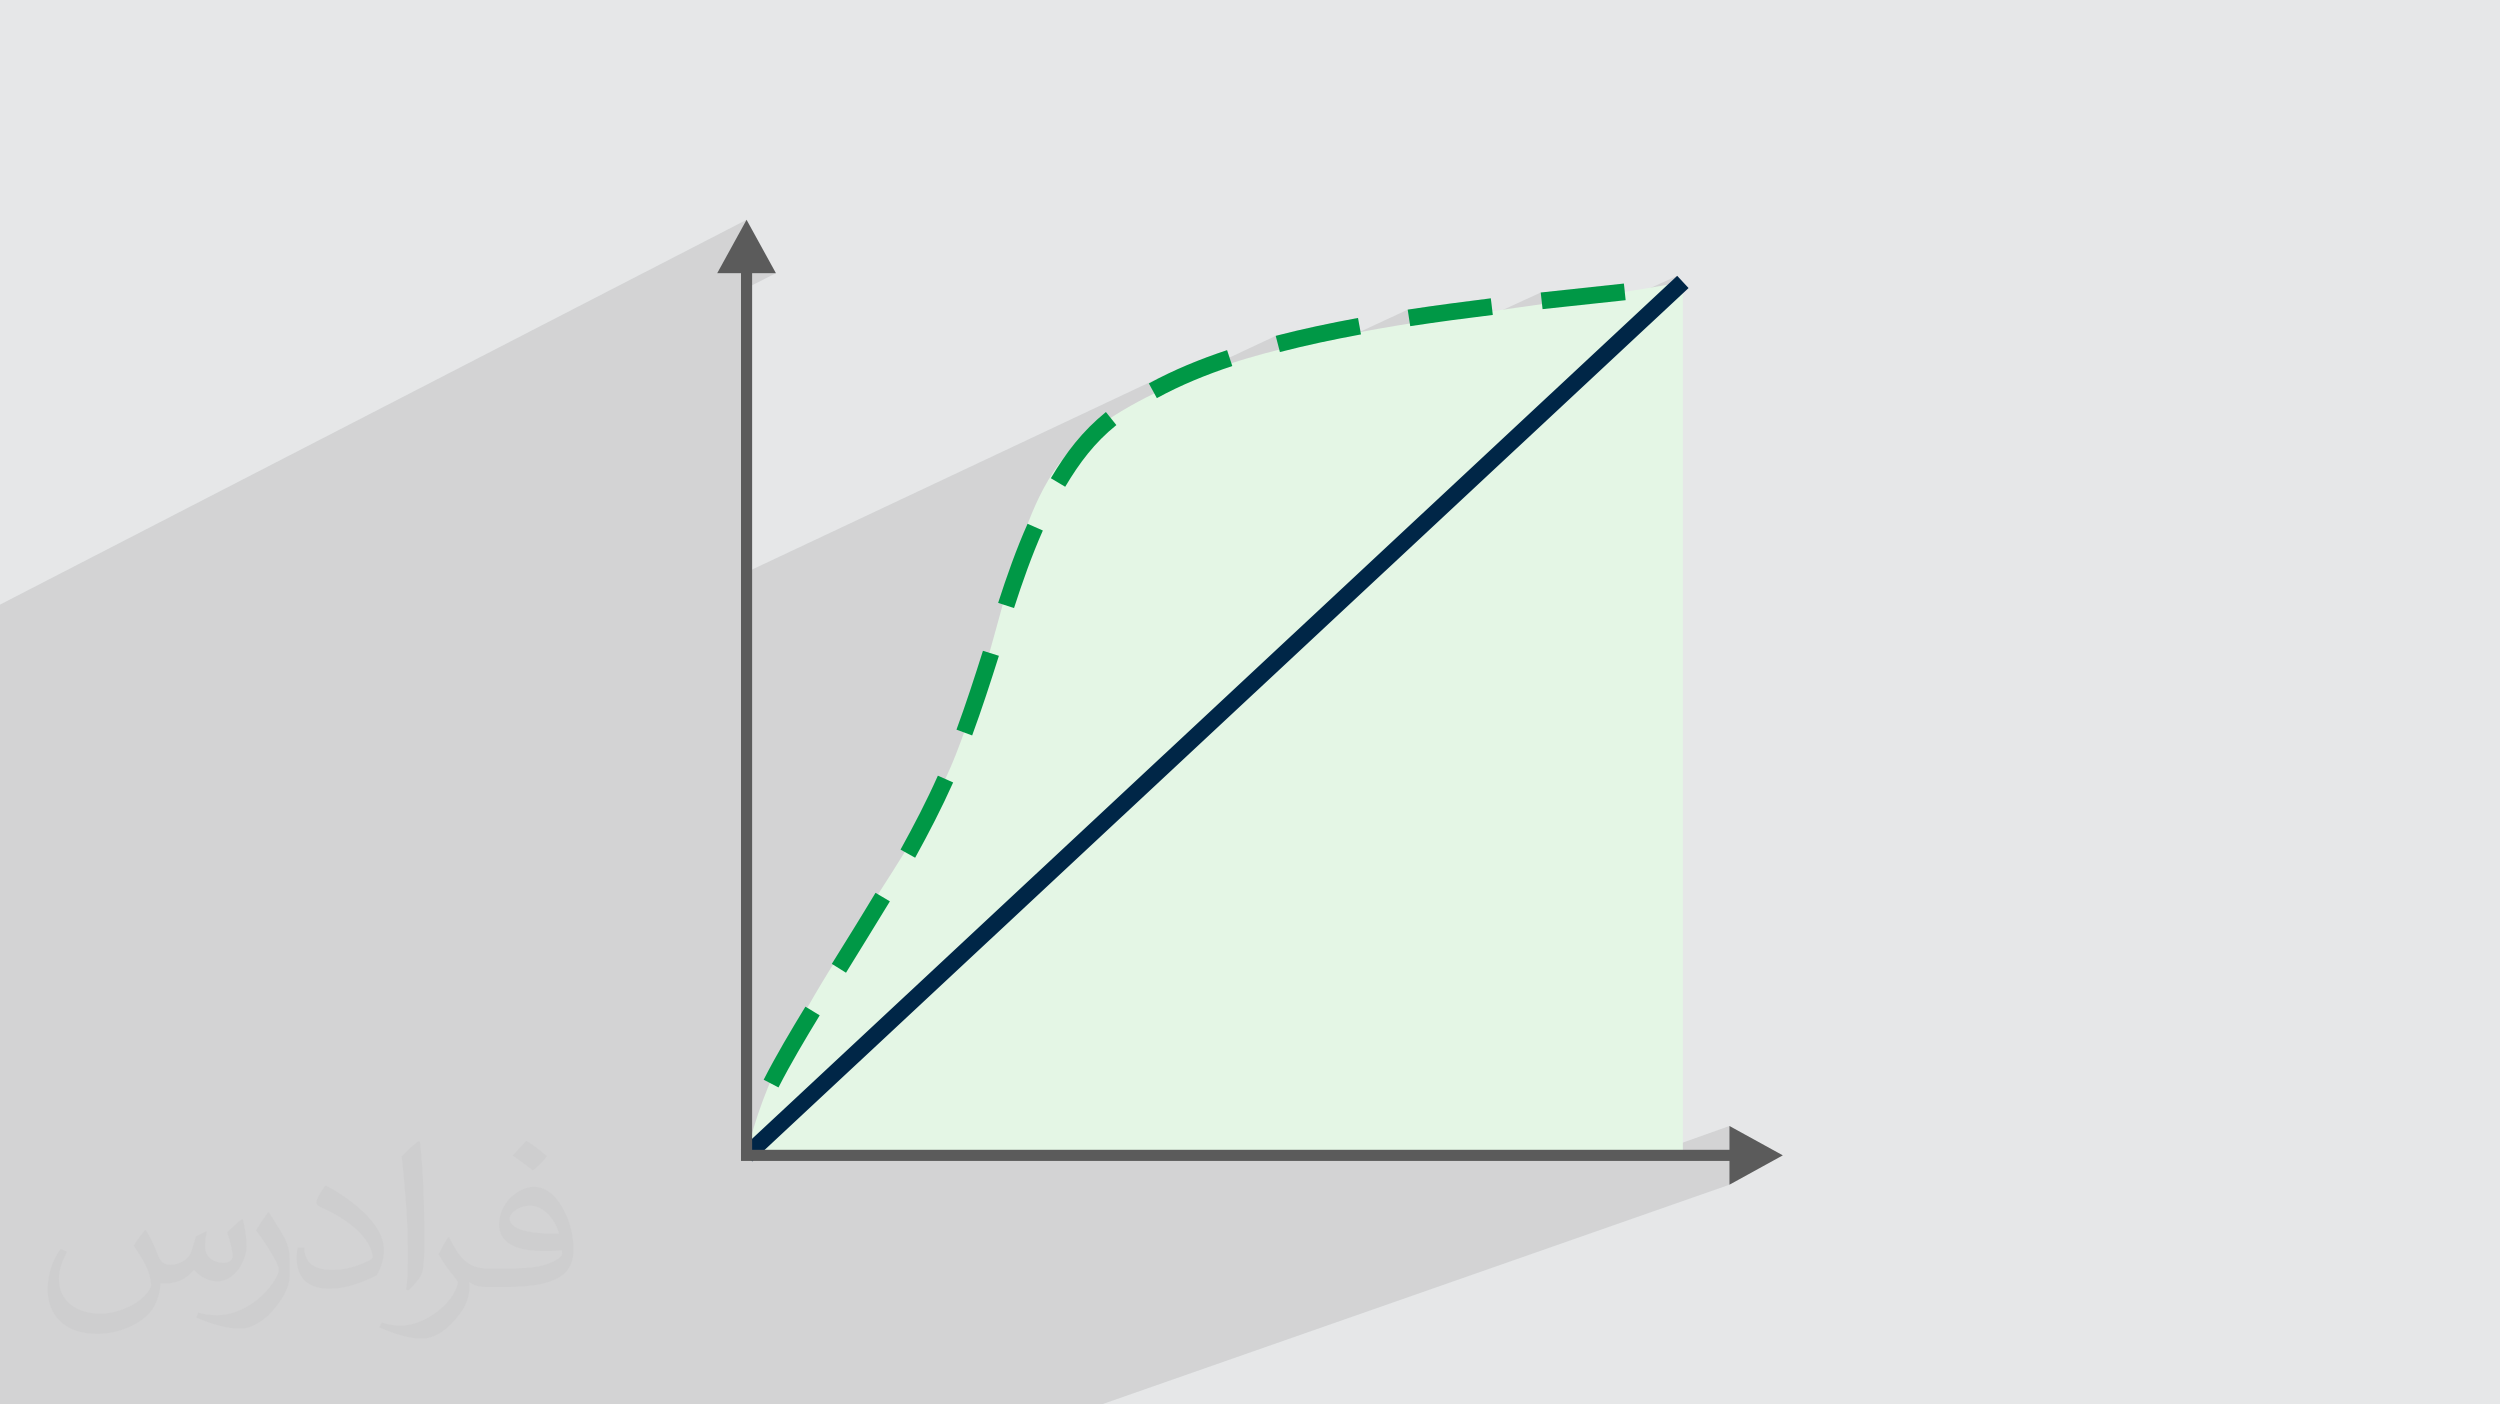<?xml version="1.0" encoding="UTF-8"?>
<!DOCTYPE svg PUBLIC "-//W3C//DTD SVG 1.0//EN" "http://www.w3.org/TR/2001/REC-SVG-20010904/DTD/svg10.dtd">
<!-- Creator: CorelDRAW -->
<svg xmlns="http://www.w3.org/2000/svg" xml:space="preserve" width="94.192mm" height="52.917mm" version="1.0" style="shape-rendering:geometricPrecision; text-rendering:geometricPrecision; image-rendering:optimizeQuality; fill-rule:evenodd; clip-rule:evenodd"
viewBox="0 0 9404.92 5283.66"
 xmlns:xlink="http://www.w3.org/1999/xlink"
 xmlns:xodm="http://www.corel.com/coreldraw/odm/2003">
 <defs>
  <style type="text/css">
   <![CDATA[
    .fil3 {fill:#E4F6E5}
    .fil5 {fill:#5B5B5B;fill-rule:nonzero}
    .fil6 {fill:#009846;fill-rule:nonzero}
    .fil4 {fill:#002647;fill-rule:nonzero}
    .fil2 {fill:#373435;fill-opacity:0.031}
    .fil1 {fill:#2B2A29;fill-opacity:0.102}
    .fil0 {fill:#E6E7E8}
   ]]>
  </style>
 </defs>
 <g id="Layer_x0020_1">
  <polygon class="fil0" points="-0,0 9404.92,0 9404.92,5283.66 -0,5283.66 "/>
  <polygon class="fil1" points="375.74,5283.66 -0,5283.66 -0,5274.46 -0,5087.31 -0,5038.04 -0,4980.27 -0,4802.41 -0,4753.41 -0,4692.42 -0,4496.21 -0,4451.62 -0,4367.78 -0,4143.48 -0,4103.34 -0,4008.39 -0,3910.38 -0,3907.53 -0,3856.93 -0,3796.41 -0,3768.22 -0,3767.05 -0,3751.1 -0,3713.64 -0,3686.77 -0,3638.07 -0,3628.49 -0,3581.65 -0,3563.05 -0,3547.57 -0,3537.14 -0,3534.58 -0,3517.82 -0,3516.15 -0,3504.58 -0,3488.7 -0,3474.87 -0,2507.12 -0,2466.06 -0,2446.74 -0,2405.31 -0,2274.5 2808.51,826.79 2698.02,1027.66 2787.54,1027.66 2787.54,1048.99 2829.49,1027.66 2919.01,1027.66 2787.54,1094.3 2787.54,2162.18 4393.12,1406.09 4411.23,1397.56 4429.44,1389.25 4447.76,1381.15 4466.17,1373.26 4484.67,1365.58 4503.26,1358.1 4521.91,1350.83 4540.65,1343.75 4559.45,1336.86 4578.3,1330.15 4597.2,1323.62 4616.15,1317.26 4625.33,1345.1 4799.17,1263.5 4818.4,1258.57 4837.63,1253.76 4856.87,1249.07 4876.13,1244.48 4895.41,1239.98 4914.7,1235.59 4934.01,1231.3 4953.34,1227.08 4972.69,1222.96 4992.05,1218.91 5011.44,1214.95 5030.84,1211.06 5050.27,1207.24 5069.72,1203.48 5089.2,1199.78 5108.7,1196.14 5118.04,1247.51 5295.71,1164.86 5315.22,1161.89 5334.74,1158.99 5354.25,1156.13 5373.77,1153.31 5393.29,1150.55 5412.82,1147.81 5432.35,1145.13 5451.88,1142.48 5471.42,1139.86 5490.96,1137.28 5510.5,1134.72 5530.06,1132.19 5549.62,1129.68 5569.18,1127.2 5588.76,1124.74 5608.34,1122.29 5615.76,1183.42 5796.13,1100.43 5815.68,1098.28 5835.23,1096.13 5854.78,1093.98 5874.34,1091.86 5893.89,1089.74 5913.45,1087.62 5933,1085.52 5952.56,1083.41 5972.11,1081.31 5991.67,1079.23 6011.22,1077.14 6030.78,1075.05 6050.34,1072.98 6069.89,1070.9 6089.45,1068.82 6109.01,1066.75 6115.29,1125.98 6309.52,1037.63 2821.78,4291.07 2820.78,4294.65 2808.51,4346.36 2808.52,4346.37 6196.13,4346.37 6506.04,4235.87 6506.04,4325.39 6387.51,4367.34 6506.04,4367.34 6506.04,4456.86 4143.45,5283.66 3907.5,5283.66 3798.19,5283.66 3691.51,5283.66 3567.44,5283.66 521.63,5283.66 477.9,5283.66 448.54,5283.66 "/>
  <path class="fil2" d="M548.54 4627.69c17.95,27.21 29.6,53.36 40.96,82.43 8.45,16.91 12.93,48.09 52.57,48.09 11.61,0 28.28,-3.42 43.06,-11.61 16.63,-8.73 29.32,-21.94 35.94,-42l15.85 -53.36 38.57 -19.02 2.64 2.64c-5.27,20.09 -6.59,39.36 -6.59,54.43 0,44.63 38.57,61.56 69.22,61.56 17.95,0 34.09,-8.73 34.09,-25.11 0,-21.13 -8.98,-57.06 -20.62,-89.29 17.95,-17.95 35.94,-35.94 56.53,-50.47l3.17 1.6c8.98,38.04 14,75.56 14,100.66 0,24.57 -10.83,51.79 -19.81,69.49 -18.49,34.87 -51.25,62.62 -90.87,62.62 -30.1,0 -63.65,-15.07 -86.66,-43.06l-1.32 0c-21.66,26.96 -55.22,51.25 -108.86,51.25l-16.63 0c-2.64,35.41 -10.29,60.49 -21.94,82.95 -31.95,62.34 -126.81,106.47 -216.1,106.47 -124.17,0 -186.51,-71.59 -186.51,-166.96 0,-58.91 19.27,-113.6 48.88,-152.42l24.29 10.04c-18.49,35.41 -30.91,68.68 -30.91,101.45 0,89.29 72.66,131.83 156.4,131.83 77.68,0 173.83,-49.41 191.28,-106.72 -6.59,-62.62 -30.1,-91.93 -66.04,-148.99 10.83,-19.02 24.83,-38.04 42.28,-58.38l3.17 0 0 0 0 0 -0.02 -0.09zm1432.13 -336.04c26.15,16.39 51.79,35.66 76.87,57.85 -14,19.81 -31.45,37.79 -53.11,53.64 -25.11,-20.34 -50.19,-37.79 -75.84,-56.27 17.42,-19.55 34.62,-38.29 52.04,-55.22l0 0 0 0 0 0 0 0 0 0 0.03 0zm13.47 244.11c-42.28,0 -76.87,27.75 -76.87,48.34 0,44.13 84.53,57.85 185.72,57.31 -12.68,-51.79 -57.06,-105.68 -108.86,-105.68l0.01 0.03zm-94.86 236.19c54.96,0 103.04,-1.6 139.74,-10.83 40.96,-10.29 75.56,-30.91 75.56,-45.17 0,-3.7 0,-8.19 -1.32,-11.89 -22.98,2.11 -49.41,2.11 -72.38,2.11 -74.49,0 -131.55,-16.91 -154.02,-58.66 -5.55,-11.61 -9.51,-24.57 -9.51,-39.36 0,-40.43 17.42,-79.79 48.09,-107 25.61,-22.45 53.89,-36.44 82.67,-36.44 52.04,0 93.51,41.75 122.57,107.54 15.85,35.94 26.68,77.4 26.68,129.72 0,34.87 -9.51,64.19 -31.17,85.85 -40.43,39.11 -114.92,53.89 -229.04,53.89l-51.79 0 0 0 -13.47 0c-28.28,0 -48.62,-5.02 -64.72,-17.42l-2.64 0c0.79,6.59 1.32,12.93 1.32,19.02 0,25.61 -8.45,58.38 -25.61,84.53 -50.72,75.3 -105.68,108.04 -153.24,108.04 -48.09,0 -107,-18.49 -160.11,-42.54l9.51 -18.49c17.17,7.13 40.96,11.89 73.7,11.89 85.85,0 198.66,-82.43 212.66,-163 -3.17,-6.59 -8.98,-15.32 -17.17,-24.57 -25.11,-29.85 -40.96,-54.68 -55.75,-80.83 12.68,-25.11 24.29,-45.17 35.13,-63.4l4.49 -0.53c36.72,74.77 69.99,117.55 144.23,117.55l11.61 0 0 0 53.89 0 0 0 0 0 0 0 0 0 0 0 0.09 0.01zm-371.98 79c6.34,-34.34 6.87,-72.91 6.87,-108.86l0 -53.36c0,-99.6 -12.68,-244.36 -22.98,-338.68 17.95,-19.27 43.06,-42 62.87,-57.31l5.81 1.6c13.47,118.62 16.63,256 16.63,383.06 0,33.3 -1.32,65.79 -4.49,89.55 -1.85,30.1 -19.27,52.83 -56.53,87.7l-8.19 -3.7zm-382.8 -157.19c1.85,46.77 24.83,83.49 105.15,83.49 49.93,0 92.19,-12.93 138.96,-35.13 8.45,-3.7 12.93,-8.73 12.93,-12.93 0,-29.32 -22.45,-68.15 -60.23,-103.55 -36.72,-33.3 -85.34,-62.62 -130.76,-82.18 -15.6,-6.59 -20.62,-13.47 -20.62,-20.09 0,-13.47 17.95,-41.75 32.77,-62.09l5.02 -0.53c52.04,27.21 110.17,67.64 153.24,112.53 39.11,41.47 63.4,83.49 63.4,129.19 0,33.81 -10.29,65.51 -26.96,95.11 -57.06,28.79 -117.83,50.72 -178.06,50.72 -73.17,0 -123.1,-34.34 -123.1,-114.92 0,-8.73 0,-22.19 3.17,-39.64l25.11 0 0 0 0 0 0 0 0 0 0 0 -0.02 0zm-132.37 -132.9l45.45 73.45c16.63,27.21 32.23,56.81 32.23,103.55l0 59.7c0,48.34 -30.91,100.13 -80.83,151.38 -39.11,34.62 -73.7,49.41 -105.68,49.41 -47.55,0 -101.98,-14.79 -164.85,-41.75l7.13 -18.49c19.81,5.27 42.79,9.77 71.06,9.77 90.36,-0.53 182.8,-66.57 225.08,-147.15 5.02,-9.26 6.87,-17.95 6.87,-24.04 0,-9.26 -5.02,-19.55 -8.98,-28.79 -22.98,-43.31 -48.62,-82.95 -76.87,-119.68 14.79,-23.25 29.6,-45.7 45.7,-67.9l3.7 0.53 0 0 0 0 0 0 0 0 0 0 -0.02 0.01z"/>
  <g id="_2165218179312">
   <path class="fil3" d="M6330.9 1060.6l0 3285.77 -3522.39 0c119.52,-553.3 609.82,-1055.82 785.94,-1504.36 213.72,-544.28 214.1,-990.9 502.3,-1212.28 521.87,-400.88 1435.62,-420.67 2234.15,-569.12z"/>
   <polygon class="fil4" points="6352.27,1083.59 2829.89,4369.35 2787.14,4323.38 6309.52,1037.63 "/>
   <polygon class="fil5" points="6506.04,4235.87 6706.92,4346.37 6506.04,4456.86 6506.04,4367.34 2787.54,4367.34 2787.54,1027.66 2698.02,1027.66 2808.51,826.79 2919.01,1027.66 2829.49,1027.66 2829.49,4325.39 6506.04,4325.39 "/>
   <path class="fil6" d="M2928.67 4090.94c46.92,-91.89 101.59,-183.15 155.03,-271.22l-53.74 -32.72c-54.17,89.1 -109.59,181.82 -157.09,274.86l55.81 29.08zm253.98 -431.58c55.57,-89.32 109.96,-178.96 165.05,-268.47l-54.04 -32.19c-53.77,89.76 -109.07,178.54 -164.4,267.36l53.39 33.31zm260.11 -432.61c51.52,-93.31 99.36,-185.88 142.99,-283.18l-57.48 -25.55c-42.4,95.38 -90.09,186.87 -140.51,278.18l55 30.55zm214.47 -460c36.45,-99.1 68.81,-198.93 100.6,-299.63l-60.01 -18.87c-31.47,99.69 -63.5,198.58 -99.6,296.69l59.01 21.81zm157.53 -479.23c31.7,-98.33 66.62,-197.17 108.4,-291.74l-57.53 -25.41c-42.68,96.31 -78.38,197.49 -110.68,297.68l59.82 19.47zm192.49 -456.3c53.43,-89.91 110.21,-165.82 192.5,-232.14l-39.37 -49.08c-89.1,72.67 -149.08,151.25 -207.17,249.02l54.04 32.19zm344.81 -333.47c90.67,-49.55 185.86,-88.11 283.79,-120.76l-19.68 -59.74c-101.18,33.44 -200.68,74.15 -294.26,125.29l30.15 55.21zm462.87 -173.35c100.94,-26.16 202.53,-47.42 305.05,-66.38l-11.26 -61.89c-104.04,19.28 -207.07,40.79 -309.52,67.36l15.74 60.91zm490.31 -97.35c103.33,-15.82 206.95,-29.67 310.7,-42.3l-7.58 -62.47c-104.46,13.01 -208.56,26.63 -312.63,42.57l9.51 62.2zm497.85 -64.09c104.16,-11.53 208.36,-22.6 312.58,-33.66l-6.63 -62.56c-104.31,11.07 -208.61,22.15 -312.89,33.69l6.94 62.53z"/>
  </g>
 </g>
</svg>

